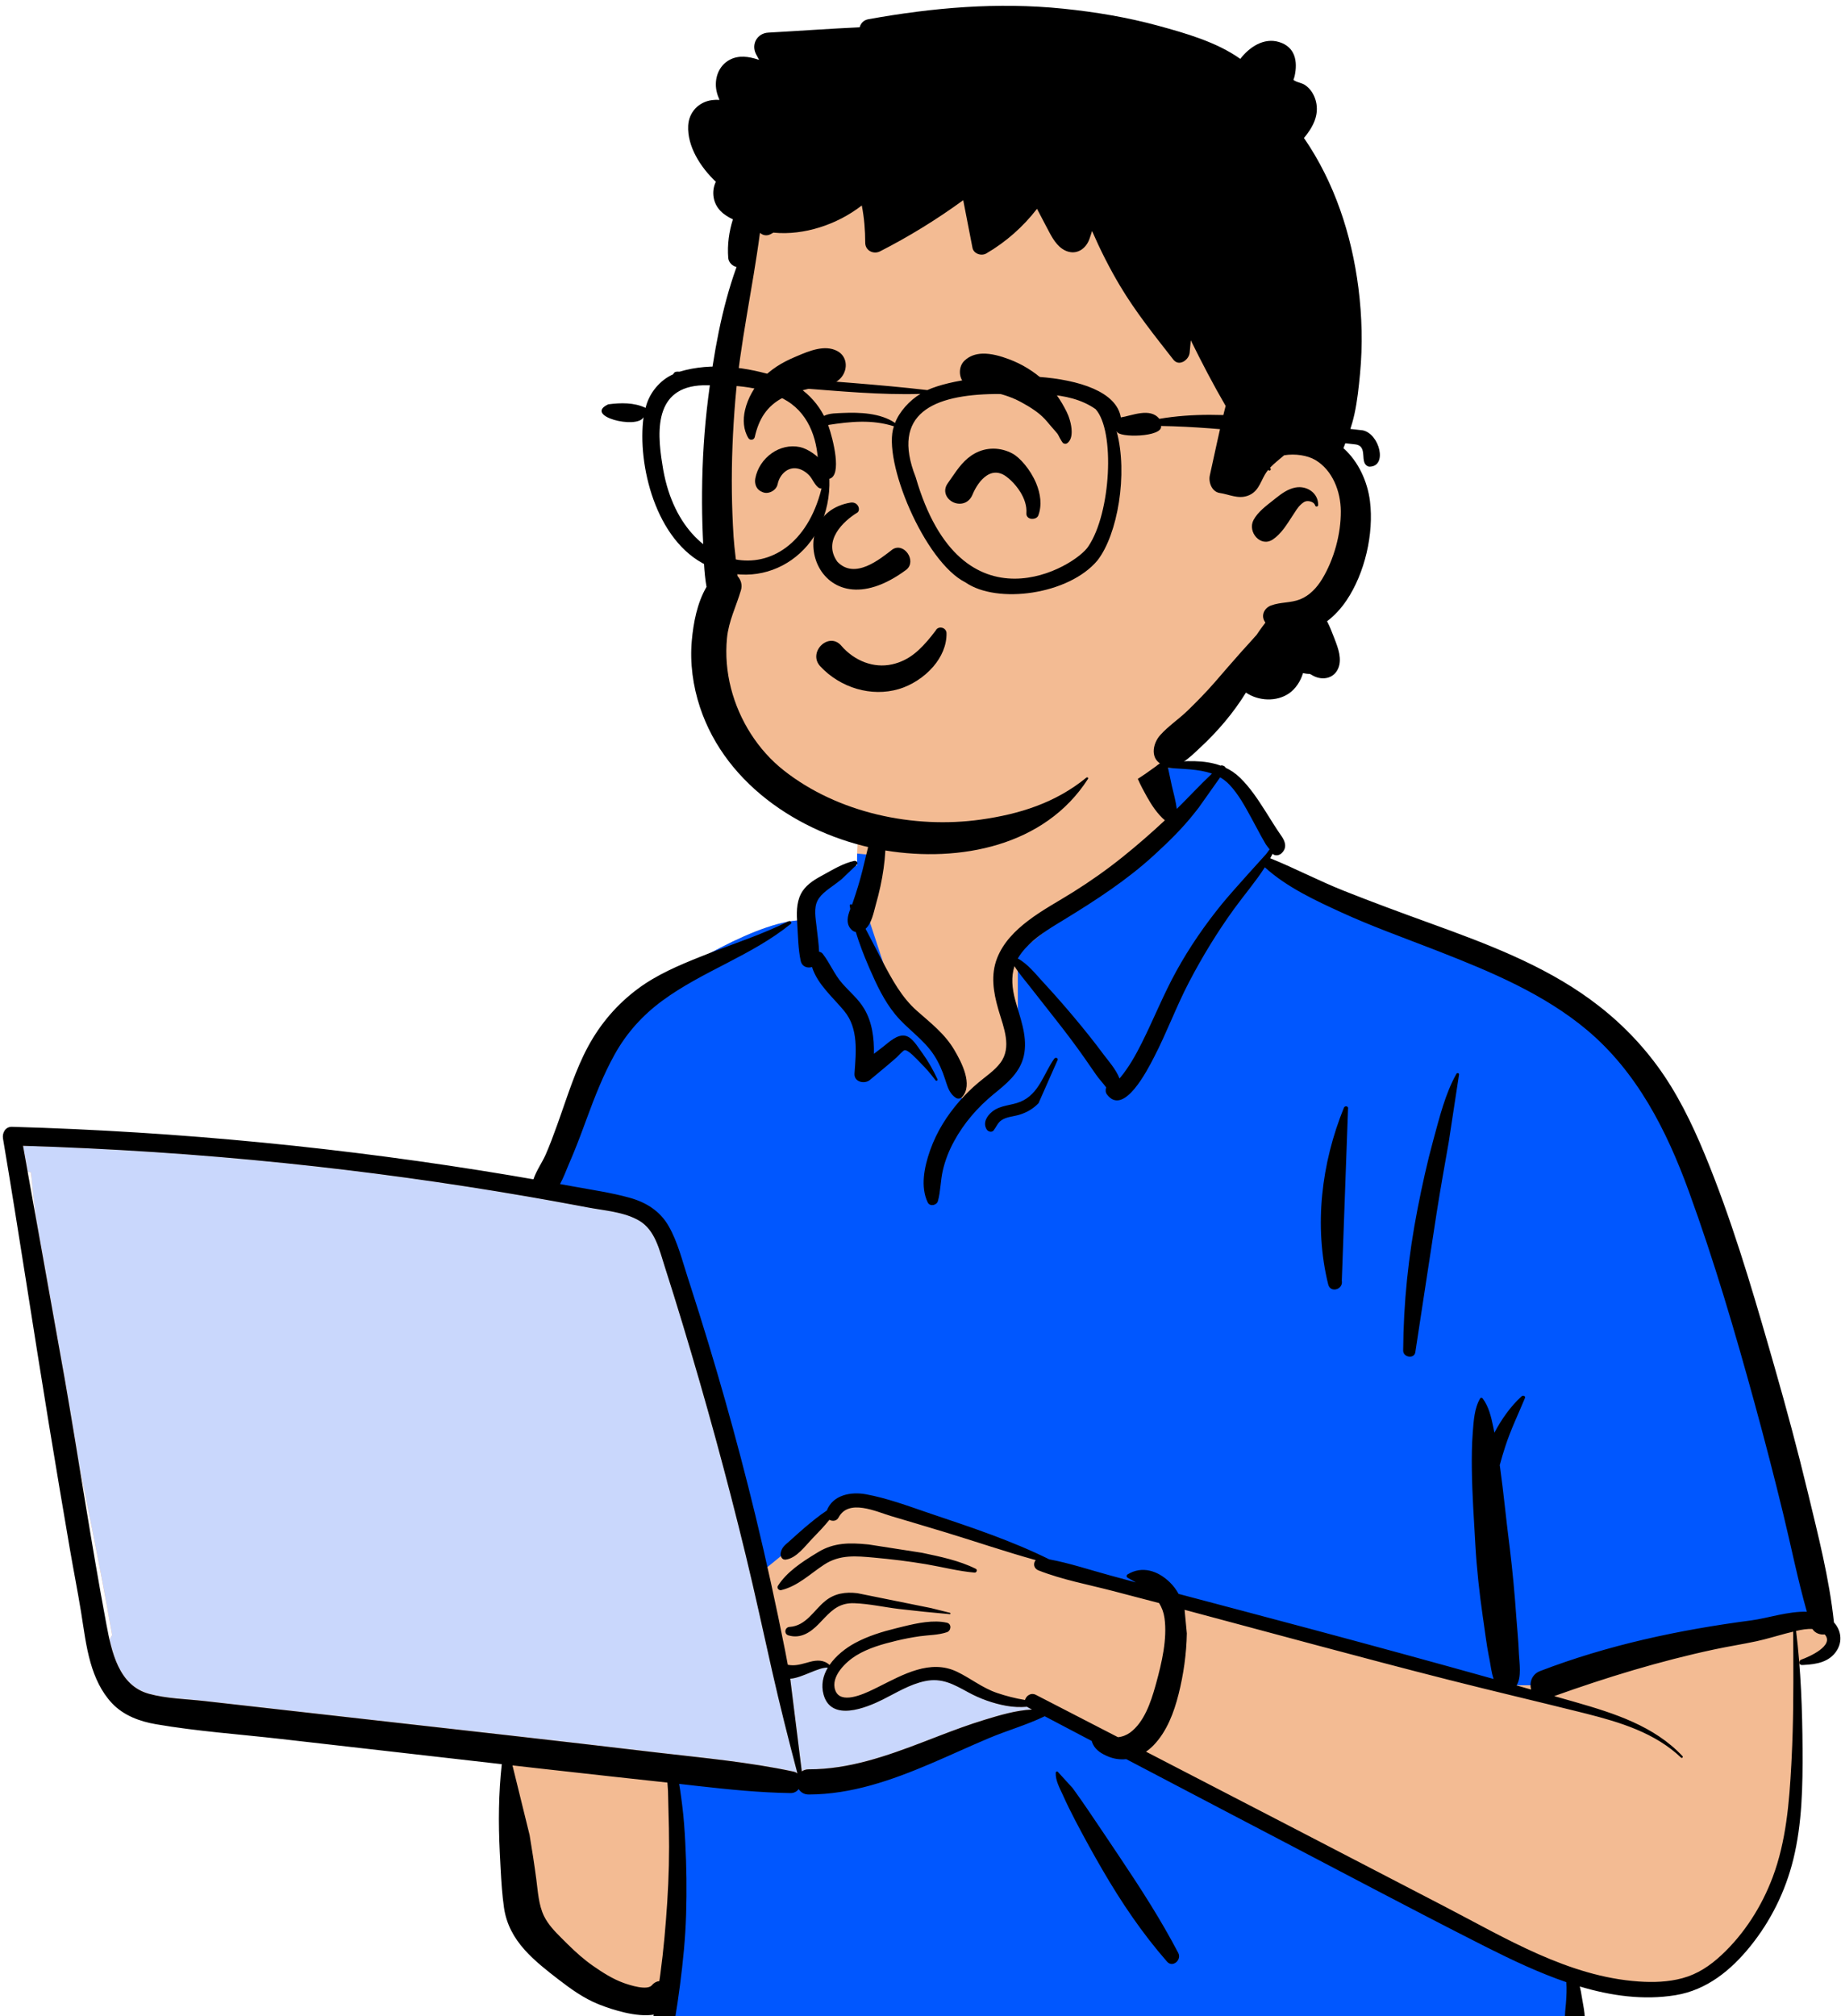 <?xml version="1.0" encoding="UTF-8"?> <svg xmlns="http://www.w3.org/2000/svg" width="928" height="1016" viewBox="0 0 928 1016" fill="none"> <g clip-path="url(#clip0_6019_14857)"> <path fill-rule="evenodd" clip-rule="evenodd" d="M24.092 571.891C37.298 573.19 50.505 574.489 63.711 575.788C126.955 580.637 190.173 590.756 252.936 596.829C254.498 594.28 257.558 594.701 259.414 596.469C265.678 595.921 272.695 591.12 278.368 596.114C278.552 596.088 278.736 596.057 278.924 596.039C289.023 576.6 296.005 555.861 302.781 535.096C307.106 522.331 312.927 509.974 323.678 501.399C342.033 488.625 384.081 462.717 405.627 463.81C405.986 459.94 407.785 455.951 410.74 453.375C404.23 442.246 430.254 434.984 432.088 436.274C430.915 399.097 448.35 366.809 486.805 359.402C521.255 352.205 570.25 350.994 588.78 387.1C590.815 386.872 611.634 386.762 613.648 386.986C616.782 383.01 651.175 420.705 637.075 433.826C763.099 489.735 834.757 483.061 869.64 640.237C874.354 654.999 874.7 671.156 879.677 685.593C897.392 727.079 911.763 771.255 915.34 816.396C923.976 818.612 924.97 833.888 914.963 836.095C911.142 836.942 907.946 838.096 905.162 840.281C907.338 877.274 898.417 961.777 892.796 961.518C881.336 998.098 830.213 1008.42 794.017 995.566C800.259 1007.34 794.017 1014.74 794.017 1021.03C663.781 1025.97 521.382 1023.12 391.181 1029.9C374.526 1029.67 357.012 1034.01 340.584 1031.51C330.564 1029.1 330.546 1013.3 340.711 1011.35L296.307 1001.67C297.3 1001.3 278.005 988.431 263.424 964.379C249.85 937.475 259.086 904.998 252.936 875.729C204.899 871.788 156.065 870.103 108.553 861.946C102.074 881.385 74.033 858.137 65.116 848.786C65.13 848.772 65.143 848.759 65.151 848.742C60.84 847.561 57.377 843.507 57.263 838.706C54.239 834.37 53.604 828.258 56.502 824.071C43.208 747.12 22.936 668.554 15.608 590.883C13.017 590.308 10.579 589.172 8.508 587.416L8.679 587.25C5.173 583.331 4.494 576.569 10.334 573.238C15.044 570.553 18.979 571.386 24.092 571.891Z" fill="#F3BB93"></path> <path fill-rule="evenodd" clip-rule="evenodd" d="M526.335 859.887L516.162 866.378L432.931 893.277L382.066 899.767L340.45 893.277V964.691L332.124 1031.47C335.823 1038.27 370.969 1038.27 437.553 1031.47C480 1027.13 635.129 1025.02 670.45 1024.1L672.451 1024.05C713.953 1022.84 754.955 1022.84 795.446 1024.05V999.002L679.849 941.503L576.272 883.075L526.335 859.887ZM585.306 381.264L577.664 386.986L594.354 414.487L513.054 480.437V533.117L487.315 557.528L472.598 533.117L451.871 505.467L437.137 460.65L442.154 431.122L432.064 430.17C432.016 432.189 432.024 434.225 432.09 436.274C430.252 434.984 404.228 442.246 410.737 453.375C407.783 455.951 405.984 459.939 405.629 463.805C384.079 462.717 342.03 488.625 323.68 501.399C312.925 509.974 307.108 522.331 302.783 535.096L301.763 538.211L300.712 541.406L299.653 544.601C293.801 562.162 287.48 579.566 278.922 596.039C278.738 596.057 278.554 596.087 278.37 596.114C272.697 591.12 265.676 595.921 259.412 596.469C257.6 594.74 254.641 594.297 253.047 596.658L252.934 596.829L330.96 612.245L382.438 793.323L427.262 756.831L451.324 760.42L514.866 783.401L588.769 802.652L757.481 849.299H778.965L903.982 819.025L915.25 815.295C911.529 770.535 897.25 726.741 879.679 685.593C874.698 671.156 874.357 654.999 869.638 640.237C834.759 483.061 763.102 489.731 637.077 433.825C651.173 420.7 616.78 383.01 613.65 386.986L613.448 386.968L613.024 386.946L612.472 386.929C607.557 386.784 590.607 386.894 588.778 387.1C587.718 385.033 586.558 383.089 585.306 381.264Z" fill="#0057FF"></path> <path fill-rule="evenodd" clip-rule="evenodd" d="M11.621 577.389L13.945 590.378C14.501 590.558 15.062 590.711 15.631 590.838C16.362 598.579 17.22 606.333 18.187 614.091L32.597 694.628C35.084 708.876 37.443 723.155 39.785 737.439L42.889 752.784L44.81 762.32C48.96 782.971 52.992 803.551 56.528 824.022C55.994 824.795 55.579 825.628 55.276 826.506L55.548 827.66L55.74 828.432L55.933 829.192C58.721 839.951 63.58 850.382 75.023 853.55C83.655 855.938 93.127 856.153 102.04 857.096L103.029 857.201L259.003 874.794C277.852 876.917 296.688 879.107 315.524 881.319L331.851 883.241C354.613 885.882 377.503 887.962 399.928 892.746C400.751 892.921 401.434 893.255 401.99 893.689C397.472 876.544 393.152 859.426 389.234 842.11C384.826 822.622 380.641 803.095 375.922 783.677C366.423 744.557 355.769 705.695 344.112 667.167C341.665 659.079 339.161 651.009 336.601 642.957L334.806 637.331L333.427 632.847C331.286 626.005 328.643 618.975 322.374 615.206C315.038 610.792 305.031 610.059 296.71 608.532L291.076 607.47C282.645 605.894 274.201 604.376 265.749 602.919C225.284 595.938 184.592 590.338 143.747 586.134C101.243 581.755 58.594 578.911 15.893 577.52L11.621 577.389ZM398.755 845.924L398.356 845.954L404.183 892.662C405.115 892.008 406.297 891.609 407.741 891.613C426.853 891.67 445.172 885.545 462.892 878.809L465.588 877.777L473.113 874.877C480.76 871.941 488.447 869.067 496.278 866.684L499.443 865.723L501.054 865.249C506.98 863.512 513.218 861.936 519.386 861.541L520.226 861.497L518.432 860.549C518.169 860.413 517.937 860.26 517.736 860.093C514.339 860.343 510.938 860.273 507.357 859.628C500.625 858.412 494.076 856.06 488.062 852.791L485.374 851.33L484.275 850.746L483.548 850.369L482.826 850C477.665 847.42 472.723 845.805 466.205 847.179C458.803 848.741 452.316 852.743 445.645 856.122L444.459 856.714L443.662 857.1L442.852 857.482L442.029 857.86C433.007 861.932 418.645 866.324 415.187 854.024C413.795 849.079 414.885 844.449 417.297 840.39C412.802 840.004 404.774 845.318 398.755 845.924Z" fill="#C9D7FC"></path> <path fill-rule="evenodd" clip-rule="evenodd" d="M586.378 378.714C582.452 368.823 569.189 372.671 570.668 383.058C571.552 389.281 574.954 395.854 578.005 401.309C580.491 405.749 583.327 410.081 587.171 413.407C580.325 419.814 573.224 425.983 565.94 431.837C557.991 438.231 549.635 444.12 540.994 449.535C533.421 454.283 525.503 458.491 518.363 463.91C511.723 468.948 505.677 475.004 502.6 482.911C499.322 491.332 500.744 500.03 503.161 508.446L503.436 509.398C505.901 517.736 510.173 527.785 504.25 535.644C501.239 539.642 496.857 542.472 493.075 545.671C489.709 548.515 486.553 551.604 483.659 554.921C477.347 562.158 472.212 570.302 468.973 579.372L468.684 580.197C465.909 588.228 463.878 598.066 467.63 605.952C468.706 608.212 472.178 607.479 472.782 605.276C474.147 600.291 474.073 595.069 475.215 590.014C476.406 584.752 478.385 579.763 480.972 575.041C485.971 565.905 492.742 558.098 500.749 551.503L503.143 549.546C509.385 544.412 515.119 538.962 516.389 530.457C517.741 521.361 514.108 512.694 511.771 504.084C510.142 498.081 509.613 492.333 511.372 486.909C513.522 490.428 516.455 493.768 518.775 496.747C523.397 502.684 528.059 508.587 532.712 514.497C537.483 520.558 542.136 526.714 546.566 533.033C548.549 535.859 550.51 538.703 552.463 541.546C553.934 543.683 555.982 545.82 557.584 548.001C557.195 549.168 557.225 550.516 557.93 551.472C566.422 562.978 578.508 538.966 581.66 532.897C588.077 520.54 592.852 507.415 599.296 495.062C605.967 482.253 613.566 469.791 622.032 458.096C627.153 451.027 632.897 444.383 637.58 437.085C648.62 447.126 663.148 453.857 676.491 459.957C691.151 466.662 706.384 472.138 721.411 477.957L725.854 479.686C751.751 489.823 778.282 500.956 799.81 518.96C825.106 540.12 840.073 569.609 851.213 600.146C864.039 635.3 874.645 671.401 884.538 707.486C889.598 725.947 894.4 744.491 898.917 763.093C902.896 779.482 906.193 796.035 910.798 812.258C901.456 811.924 890.806 815.553 882.831 816.598C846.485 821.368 810.63 828.972 776.321 842.141C772.083 843.769 770.853 848.013 771.777 851.453C769.335 850.764 766.892 850.062 764.449 849.373C767.124 845.257 765.846 837.902 765.636 833.339L765.622 833.027C765.408 826.949 764.751 820.863 764.322 814.799C763.513 803.236 762.453 791.756 761.048 780.255L760.689 777.38C759.1 764.874 757.923 752.289 756.185 739.8L755.979 738.374C756.811 735.179 757.783 732.02 758.798 728.878C761.512 720.51 765.342 712.628 768.7 704.523C769.094 703.571 767.737 703.023 767.106 703.593C761.42 708.723 756.907 715.226 753.278 722.028C753.217 721.708 753.16 721.387 753.094 721.067L752.683 719.022C751.663 714.041 750.42 708.798 747.373 704.756C747.049 704.33 746.406 704.238 746.099 704.756C743.18 709.706 742.856 715.977 742.405 721.611C741.897 727.978 741.836 734.433 741.923 740.823C742.099 753.307 742.978 765.831 743.674 778.293C744.362 790.545 745.71 802.639 747.443 814.768L747.776 817.045C748.625 822.816 749.317 828.661 750.437 834.396L750.753 835.958C751.352 838.802 751.72 842.808 752.911 846.139C722.265 837.569 691.571 829.192 660.82 820.964C638.596 815.014 616.346 809.155 594.109 803.258C592.936 801.138 591.474 799.155 589.648 797.386C583.643 791.55 575.68 788.948 568.374 793.437C567.783 793.805 567.731 794.736 568.374 795.091C569.775 795.859 571.176 796.645 572.555 797.465L559.199 793.836C549.219 791.124 539.116 787.732 528.899 785.841C510.085 776.529 489.845 769.789 470.024 763.128L467.691 762.333C457.54 758.867 447.043 754.979 436.555 753.057C428.877 751.648 419.868 753.346 416.782 761.236C412.873 763.817 409.196 766.853 405.646 769.837C403.081 771.996 400.621 774.291 398.121 776.525L397.662 776.929C395.618 778.706 393.998 779.899 393.495 782.73C393.236 784.191 394.164 786.17 395.963 785.977C401.466 785.385 405.939 778.987 409.673 775.169C412.558 772.216 415.464 769.161 418.095 765.919C419.627 766.752 421.733 766.603 422.709 764.747C427.774 755.132 441.645 761.798 449.319 764.076L460.315 767.34C465.813 768.973 471.311 770.618 476.796 772.29C491.876 776.88 506.877 782.019 522.093 786.236C520.731 787.737 520.919 790.405 523.506 791.423C535.413 796.109 548.479 798.532 560.854 801.748C568.663 803.78 576.472 805.825 584.277 807.878C585.612 810.055 586.575 812.512 586.982 815.373C588.471 825.901 585.599 838.047 582.802 848.228L582.378 849.75C580.079 857.934 576.696 867.97 569.652 873.139C567.932 874.399 565.744 875.277 563.537 875.474C549.753 868.356 535.969 861.243 522.176 854.139C519.619 852.827 517.256 854.608 516.682 856.723C511.819 855.925 506.969 854.661 502.548 853.16C495.124 850.628 489.324 845.805 482.364 842.47C468.89 836.015 455.136 843.945 443.072 849.97L440.293 851.339C434.887 853.972 423.633 859.027 421.041 851.83C418.529 844.866 426.465 837.424 431.591 834.291C437.697 830.552 444.815 828.555 451.718 826.888C455.662 825.936 459.65 825.159 463.664 824.593C468.22 823.952 472.922 824.049 477.308 822.566C479.483 821.833 479.82 818.362 477.308 817.787C470.558 816.247 462.504 817.927 455.46 819.647L451.779 820.556C444.683 822.302 437.518 824.492 431.052 827.976C426.355 830.508 421.391 834.361 418.152 839.07C415.338 836.45 411.836 836.538 408.189 837.512L406.206 838.06C402.936 838.969 400.288 839.596 397.106 838.969C396.681 836.647 396.248 834.322 395.788 832C391.253 809.173 386.281 786.433 380.796 763.812C371.328 724.797 360.38 686.212 348.031 648.017L346.792 644.199C343.947 635.462 341.654 625.949 337.062 617.923C332.719 610.331 325.764 605.96 317.499 603.648C308.123 601.019 298.265 599.646 288.696 597.873C286.564 597.478 284.424 597.101 282.288 596.714C284.091 593.445 285.439 589.733 286.652 586.885L286.866 586.394C289.475 580.43 291.817 574.361 294.08 568.257L295.77 563.671C299.854 552.622 304.069 541.757 309.813 531.427C315.858 520.553 323.877 511.663 333.871 504.308C354.252 489.305 378.817 481.652 398.585 465.617C399.395 464.964 398.358 463.84 397.535 464.257C384.188 470.98 369.778 475.552 355.897 481.029L353.157 482.113C342.183 486.474 331.038 491.227 321.544 498.288C310.955 506.164 302.612 515.946 296.343 527.574C290.167 539.041 286.214 551.872 281.859 564.119L280.69 567.384C278.935 572.277 277.118 577.152 275.039 581.918C273.384 585.696 270.302 590.009 268.902 594.327C265.067 593.66 261.237 592.993 257.398 592.353C174.29 578.438 90.253 570.258 6.028 567.867C2.736 567.774 1.029 570.925 1.515 573.808C9.6 621.74 16.783 669.835 24.663 717.802C28.103 738.738 31.614 759.657 35.203 780.566C37.02 791.159 39.125 801.713 40.846 812.324C42.238 820.889 43.249 829.525 45.635 837.894C47.779 845.397 51.067 852.633 56.464 858.36C62.282 864.53 70.402 867.518 78.579 868.927C99.332 872.512 120.619 873.973 141.543 876.36L252.929 889.069C251.3 903.905 251.178 918.513 251.926 933.525L252.351 941.718C252.701 948.309 253.117 954.909 254.058 961.434C255.244 969.614 258.978 976.543 264.476 982.655C269.523 988.268 275.656 993.06 281.622 997.65C287.816 1002.41 294.212 1007.01 301.496 1009.96L302.437 1010.34C308.828 1012.84 320.808 1016.71 329.537 1015.29C328.399 1021.03 326.188 1027.2 328.149 1032.87C329.055 1035.5 332.492 1036.81 334.597 1034.58C338.764 1030.13 339.093 1024.26 340.078 1018.47C341.106 1012.43 341.991 1006.38 342.778 1000.31C344.302 988.579 345.488 976.74 345.847 964.905C346.219 952.754 346.075 940.586 345.422 928.448C345.09 922.217 344.669 915.986 343.882 909.794C343.545 907.152 343.203 904.506 342.809 901.873C342.665 900.912 342.507 899.956 342.336 898.999L352.334 900.131C367.664 901.847 383.002 903.4 398.441 903.637C400.266 903.668 401.676 902.834 402.595 901.614C403.571 903.216 405.278 904.361 407.721 904.353C429.279 904.269 449.358 897.2 468.965 888.867C478.849 884.667 488.58 880.121 498.481 875.952C507.722 872.064 517.597 869.291 526.614 864.912L550.309 877.374C550.48 877.988 550.703 878.568 550.939 879.055C552.485 882.21 555.527 883.926 558.63 885.216C561.611 886.458 564.702 886.839 567.709 886.528C585.678 895.971 603.651 905.406 621.638 914.818L639.625 924.222C675.466 942.938 711.168 961.961 747.233 980.233L749.89 981.576C762.348 987.838 775.725 994.188 789.549 998.927C789.794 1002.44 789.641 1005.85 789.348 1009.56L789.278 1010.38C788.862 1014.76 787.982 1020.26 791.493 1023.39C793.318 1025.01 796.579 1025.02 797.822 1022.57C800.077 1018.13 798.054 1011.12 797.341 1006.29C797.087 1004.58 796.776 1002.81 796.321 1001.1C812.167 1005.83 828.499 1008.12 844.625 1005.47C860.331 1002.89 872.491 992.963 882.297 980.83C892.645 968.025 899.994 953.101 903.943 937.102C908.429 918.899 908.723 900.1 908.618 881.455C908.508 861.599 907.773 841.645 905.365 821.921C908.005 821.297 910.933 820.762 913.599 820.946C914.917 823.066 917.477 823.957 919.793 823.685C924.827 829.249 912.058 834.94 907.979 836.366C906.565 836.858 906.713 839.166 908.351 839.096L909.379 839.048C915.683 838.714 922.196 837.635 925.904 831.759C928.876 827.046 927.983 821.469 924.442 817.629C922.1 795.451 916.51 773.857 911.305 752.223C906.201 730.989 900.519 709.89 894.501 688.897L891.804 679.502C882.327 646.591 872.417 613.412 859.346 581.803C852.815 566.024 845.295 550.533 835.104 536.772C825.601 523.945 814.382 512.97 801.486 503.593C777.446 486.115 749.238 475.552 721.521 465.495L720.282 465.043C705.92 459.834 691.588 454.559 677.392 448.916C664.834 443.922 652.8 437.59 640.303 432.526C640.71 431.785 641.104 431.039 641.481 430.284L641.713 430.477C641.752 430.508 641.791 430.538 641.831 430.569C643.091 431.442 644.939 431.012 645.976 430.034C648.9 427.265 647.911 424.193 645.959 421.323L645.705 420.955C643.315 417.602 641.187 414.056 638.981 410.581L637.602 408.404C633.903 402.599 630.016 396.754 625.083 391.953C622.798 389.728 620.299 388.065 617.65 386.823C617.878 386.345 615.891 385.362 615.326 385.858C606.93 382.777 597.274 383.422 588.121 384.269L586.378 378.714ZM258.322 889.683L269.992 891.013C282.831 892.478 295.674 893.896 308.521 895.3L336.427 898.341C336.497 899.934 336.69 901.496 336.725 902.698C336.908 908.912 337.044 915.126 337.171 921.335C337.429 933.789 337.145 946.255 336.331 958.687C335.538 970.728 334.492 982.774 332.873 994.741L332.54 997.128L332.347 998.387C331.025 998.514 329.725 999.146 328.644 1000.44C326.285 1003.27 317.736 1000.52 314.4 999.331C308.911 997.369 303.741 994.06 298.974 990.743C294.317 987.504 290.123 983.726 286.092 979.746L282.796 976.473C279.513 973.208 276.229 969.724 274.22 965.612C271.493 960.034 271.143 953.193 270.342 947.12C269.361 939.647 268.188 932.178 266.949 924.749L258.322 889.683ZM597.12 811.275L598.333 811.595C642.308 823.312 686.217 835.375 730.323 846.578C752.153 852.12 774.088 857.263 795.94 862.7L799.481 863.586C816.724 867.957 834.172 873.218 847.374 885.76C847.86 886.221 848.569 885.51 848.109 885.018C833.879 869.831 813.642 863.398 794.211 857.825C790.617 856.793 787.023 855.784 783.43 854.762C809.856 845.314 836.702 837.095 864.166 831.232C871.235 829.723 878.392 828.613 885.457 827.099C890.386 826.041 895.197 824.51 900.073 823.241L903.908 822.276L903.96 834.431C904.026 851.651 903.995 868.857 903.115 886.071L902.953 889.257C901.929 908.416 900.336 927.974 893.555 946.04C888.044 960.719 879.263 974.546 867.781 985.24C861.973 990.651 855.726 994.859 848.004 996.939C840.834 998.87 833.318 999.098 825.951 998.58C790.595 996.11 759.126 976.85 728.415 960.903C678.18 934.82 627.946 908.75 577.663 882.767C579.02 881.837 580.303 880.762 581.467 879.555C588.208 872.569 591.767 863.012 594.1 853.753C596.586 843.897 598.075 833.334 598.25 823.162L597.12 811.275ZM533.141 892.834C532.699 892.597 532.187 892.895 532.165 893.4C532.007 897.248 534.13 901.048 535.719 904.519L535.886 904.888C537.812 909.188 539.922 913.427 542.102 917.601C546.461 925.938 550.996 934.188 555.724 942.319C565.236 958.683 575.803 974.353 588.296 988.601C591.115 991.818 595.755 987.693 593.947 984.226C585.214 967.525 575.037 951.754 564.562 936.119C559.318 928.29 554.078 920.457 548.781 912.664C546.571 909.412 544.334 906.174 542.036 902.984L540.648 901.075L533.141 892.834ZM11.596 577.433C55.729 578.771 99.804 581.659 143.722 586.178C184.568 590.387 225.26 595.986 265.728 602.963C274.177 604.425 282.62 605.938 291.051 607.518L296.107 608.47C304.538 610.072 314.842 610.735 322.349 615.255C330.264 620.016 332.404 629.968 335.035 638.178C338.134 647.828 341.15 657.508 344.087 667.215C355.749 705.743 366.399 744.605 375.897 783.726C380.616 803.144 384.801 822.671 389.209 842.159C393.127 859.475 397.447 876.593 401.965 893.733C401.409 893.299 400.726 892.97 399.903 892.794C377.478 888.011 354.589 885.931 331.826 883.285L329.625 883.03C306.083 880.253 282.537 877.497 258.978 874.838L103.004 857.25C93.803 856.21 83.95 856.069 74.998 853.594C59.778 849.386 56.21 832.321 53.658 818.73L53.58 818.318C45.88 777.258 39.751 735.842 32.572 694.676L11.596 577.433ZM398.336 846.003C404.394 845.604 412.68 840.039 417.277 840.439C414.865 844.498 413.775 849.127 415.162 854.068C419.032 867.825 436.528 860.708 444.955 856.504C451.862 853.059 458.533 848.842 466.185 847.227C474.848 845.397 480.718 848.855 488.041 852.835C494.051 856.109 500.6 858.457 507.336 859.672C510.917 860.322 514.318 860.392 517.711 860.137C517.917 860.304 518.149 860.458 518.411 860.598L520.206 861.542C512.086 861.914 503.813 864.429 496.257 866.728C488.426 869.111 480.74 871.985 473.092 874.925L465.568 877.826C447.012 884.952 427.804 891.719 407.721 891.658C406.276 891.653 405.094 892.057 404.162 892.711L398.336 846.003ZM432.217 802.902C426.233 802.165 420.713 802.955 415.933 806.86C410.168 811.569 406.294 819.38 398.003 819.893C395.587 820.042 395.027 823.448 397.43 824.163C403.597 825.993 408.592 822.645 412.794 818.3L415.622 815.338C419.776 811.025 423.606 807.69 430.654 807.949C438.205 808.225 445.765 809.972 453.263 810.862C461.759 811.872 470.251 812.727 478.774 813.469C479.168 813.504 479.238 812.881 478.866 812.789L469.319 810.406L432.217 802.902ZM437.99 778.372L437.005 778.276C428.316 777.429 420.371 777.394 412.615 782.08L411.126 782.984C404.131 787.249 396.515 792.27 392.142 799.177C391.428 800.304 392.61 801.634 393.805 801.349C402.214 799.321 408.36 793.138 415.429 788.509C423.366 783.313 431.56 784.169 440.608 784.976C449.367 785.758 458.122 786.833 466.798 788.294C474.948 789.672 483.125 791.84 491.355 792.533V792.515C492.296 792.515 492.83 791.098 491.871 790.615C483.519 786.433 473.841 784.454 464.754 782.541L437.99 778.372ZM735.463 541.472C735.476 540.783 734.508 540.528 734.171 541.121C728.52 551.095 725.565 563.32 722.554 574.308C719.398 585.819 716.854 597.443 714.565 609.155C709.934 632.869 707.465 656.451 707.299 680.621C707.272 684.07 712.88 684.992 713.427 681.455C717.069 657.943 720.558 634.405 724.226 610.901C726.073 599.08 728.222 587.302 730.275 575.515L735.463 541.472ZM679.507 558.844C679.923 557.467 677.926 557.006 677.414 558.265C666.073 586.192 662.229 617.835 669.513 647.297C670.629 651.804 677.209 649.851 676.368 645.401L679.507 558.844ZM533.185 534.029C533.246 533.002 531.911 532.84 531.408 533.547C526.036 541.143 523.804 551.314 514.375 555.237C509.665 557.199 504.369 556.857 500.21 560.165C497.426 562.381 495.294 565.874 497.382 569.227C498.057 570.311 499.939 570.855 500.854 569.679C502.189 567.963 502.894 565.909 504.706 564.624C507.262 562.811 510.707 562.697 513.635 561.846C517.426 560.745 520.766 558.814 523.502 555.953L533.185 534.029ZM443.392 407.356C442.836 407.075 442.307 407.255 441.952 407.737C441.444 408.422 441.505 409.084 442.127 409.554C441.3 411.252 440.323 415.5 440.183 416.119C439.614 418.629 439.015 421.121 438.384 423.609C437.115 428.634 435.999 433.698 434.729 438.722C433.381 444.05 431.775 449.324 429.984 454.515C429.87 454.853 429.743 455.196 429.612 455.547L429.406 456.073L429.358 455.99C428.995 455.415 428.238 455.819 428.325 456.424C428.408 456.981 428.522 457.534 428.618 458.087L428.43 458.583C427.261 461.738 426.46 465.065 428.605 467.851C429.406 468.891 430.291 469.51 431.389 469.69C433.158 475.526 435.368 481.248 437.741 486.747L438.432 488.353C441.921 496.374 445.638 504.295 451.193 511.123C457.251 518.578 465.59 523.673 470.869 531.844C473.324 535.644 475.036 539.637 476.419 543.933L476.944 545.561C477.929 548.598 479.063 551.538 481.904 553.32C482.81 553.886 484.167 553.706 484.898 552.934C490.72 546.755 484.627 535.218 481.112 529.237C476.231 520.922 469.166 515.599 462.096 509.324C454.471 502.562 449.608 493.513 444.902 484.601C442.022 479.137 439.238 473.56 436.31 468.075C439.369 465.363 440.35 459.974 441.387 456.231L441.479 455.893C443.195 449.899 444.556 443.747 445.414 437.564C446.242 431.622 446.587 425.768 446.369 419.792L446.307 418.269L443.392 407.356ZM432.015 435.637C432.689 434.707 431.573 433.654 430.645 433.847C425.007 435.019 419.492 438.441 414.431 441.21L413.889 441.504C409.848 443.69 405.782 446.366 403.663 450.61C401.356 455.222 401.544 460.536 401.86 465.552L401.89 466.021C402.276 472.033 402.337 478.282 403.606 484.184C404.254 487.207 406.986 488.059 409.319 487.343C412.094 496.133 419.894 502.61 425.589 509.548C432.851 518.394 431.486 530.334 430.728 540.985C430.417 545.298 435.767 546.522 438.524 544.223L444.872 538.935C445.931 538.053 446.986 537.167 448.036 536.28C448.938 535.517 449.836 534.753 450.72 533.977L452.046 532.801C452.633 532.274 455.224 529.373 455.981 529.255C457.815 528.961 462.171 533.81 463.664 535.328L463.852 535.521C466.662 538.281 469.197 541.252 471.56 544.403C471.994 544.982 472.843 544.499 472.532 543.832C470.418 539.282 467.953 534.933 465.034 530.865L464.443 530.054C462.495 527.425 459.886 522.787 456.454 522.01C452.261 521.062 448.076 525.279 445.025 527.618L444.832 527.763C443.383 528.856 441.948 529.966 440.516 531.085C440.665 523.155 439.667 515.143 435.583 508.306C432.707 503.488 428.391 499.916 424.701 495.773C420.59 491.161 418.445 485.496 414.729 480.691C414.248 480.072 413.587 479.739 412.873 479.633C412.729 475.772 412.164 471.875 411.726 468.053L411.599 466.912C411.153 462.761 410.107 457.692 412.133 453.804C414.046 450.132 418.441 447.543 421.693 445.05L424.346 442.983L432.015 435.637ZM615.046 391.751C616.744 392.738 618.329 393.963 619.769 395.494C624.304 400.312 627.543 406.316 630.695 412.086C632.393 415.197 634.03 418.339 635.742 421.442C636.486 422.789 637.252 424.123 638.027 425.457C638.386 426.071 639.449 427.291 639.975 428.046C639.388 428.866 638.784 429.678 638.167 430.481C637.931 430.784 621.673 448.547 616.004 455.498C607.328 466.148 599.572 477.395 592.94 489.432C586.444 501.219 581.502 513.703 575.483 525.718C572.471 531.734 569.11 537.711 564.824 542.915C564.658 543.117 564.483 543.31 564.316 543.512C562.679 539.08 558.486 534.332 556.429 531.607L556.236 531.352C551.565 525.038 546.636 518.916 541.598 512.9C536.997 507.402 532.279 502.026 527.446 496.738L525.625 494.759C522.259 491.113 517.982 485.654 513.053 483.047C513.583 482.104 514.191 481.169 514.896 480.248C519.514 474.196 526.041 469.804 532.484 465.841L536.66 463.292C552.41 453.668 567.91 443.598 581.581 431.096C588.817 424.478 595.947 417.545 602.028 409.83L604.177 407.101L615.046 391.751ZM588.768 386.986C596.144 387.609 604.107 387.459 610.922 389.869C604.864 395.613 599.108 401.813 593.19 407.654C592.664 403.705 591.587 399.803 590.677 395.951" fill="black"></path> <path fill-rule="evenodd" clip-rule="evenodd" d="M513.818 21.719C461.421 21.719 407.221 62.538 388.013 88.585C371.865 110.484 363.172 209.513 363.172 276.439C363.172 290.433 355.485 316.819 357.726 330.207C365.947 379.267 401.754 420.415 472.627 420.415C543.501 420.415 594.314 392.182 646.995 316.38C672.554 316.38 684.938 296.682 685.122 265.596C685.301 234.505 660.447 223.197 660.447 223.197C660.447 223.197 669.311 100.516 646.995 68.575C624.679 36.635 566.22 21.719 513.818 21.719Z" fill="#F3BB93"></path> <path fill-rule="evenodd" clip-rule="evenodd" d="M535.866 4.369C502.782 1.003 470.363 3.831 437.756 9.685C435.266 10.138 433.856 11.78 433.331 13.755C417.971 14.46 402.597 15.592 387.259 16.436C381.695 16.743 378.539 22.269 381.078 27.26C381.586 28.251 382.111 29.216 382.645 30.18L381.976 29.957C377.362 28.47 372.376 27.736 367.88 30.098C362.159 33.103 359.918 39.733 361.179 45.835C361.503 47.394 362.05 48.886 362.667 50.344C361.411 50.26 360.146 50.288 358.889 50.455C352.21 51.345 347.246 56.492 346.895 63.346C346.379 73.696 353.015 84.196 360.829 91.605C359.695 93.952 359.261 96.716 359.734 99.517C360.675 105.053 364.733 108.369 369.439 110.532C367.473 116.793 366.545 123.339 367.093 130.029C367.276 132.262 369.22 134.107 371.273 134.559C363.626 155.718 359.756 178.435 356.972 200.57C354.989 216.319 354.009 232.16 353.891 248.028C353.834 255.19 353.952 262.364 354.249 269.53L354.368 272.216C354.74 279.961 354.757 288.092 356.14 295.754C351.417 303.833 349.517 313.86 348.712 322.908C347.714 334.111 349.294 345.67 352.809 356.324C366.081 396.594 406.13 422.006 446.358 428.611C483.596 434.723 526.682 426.496 548.442 392.505C548.784 391.965 548.057 391.522 547.632 391.877C532.062 404.598 514.006 410.272 494.382 413.037C460.462 417.807 422.33 409.72 395.103 388.274C382.037 377.98 372.617 362.994 368.471 346.863C366.357 338.622 365.626 330.021 366.458 321.539C367.307 312.929 371.102 305.583 373.492 297.452C374.293 294.705 373.444 292.156 371.776 290.339C371.304 283.735 370.196 277.073 369.772 270.491C369.303 263.005 369.014 255.523 368.914 248.028C368.721 232.485 369.364 216.912 370.669 201.433C373.046 173.09 379.371 145.434 383.079 117.332C384.453 118.57 386.423 119.079 388.485 117.997L388.699 117.879L389.824 117.231C389.89 117.231 389.964 117.24 390.03 117.249C397.734 118.001 405.727 116.925 413.107 114.615C420.833 112.204 428.003 108.494 434.408 103.551C435.624 109.755 436.132 116.024 436.141 122.35C436.15 126.301 440.313 128.351 443.618 126.663C458.264 119.187 472.254 110.572 485.535 100.89C487.085 108.875 488.634 116.859 490.193 124.853C490.792 127.934 494.697 129.176 497.201 127.711C507.146 121.895 515.739 114.282 522.734 105.229C524.13 107.913 525.531 110.597 526.941 113.274L529.064 117.286C531.16 121.227 533.966 125.587 538.549 126.847C543.404 128.183 547.457 125.021 549.09 120.606C549.589 119.234 550.049 117.824 550.473 116.404C554.61 125.893 559.276 135.168 564.555 144.016C572.474 157.287 581.982 169.111 591.459 181.242C594.334 184.925 599.263 181.409 599.662 177.83C599.894 175.725 600.086 173.61 600.253 171.504C605.777 182.704 611.537 193.799 617.815 204.572L616.917 208.112C614.326 218.572 612.177 229.106 609.835 239.62C609.082 243.012 610.876 247.866 614.82 248.441C619.53 249.134 623.991 251.552 628.815 249.889C634.081 248.072 635.118 243.499 637.605 239.168C638.099 238.304 638.677 237.51 639.294 236.759L639.456 236.961C639.841 237.474 640.765 236.917 640.533 236.334L640.262 235.658C642.398 233.38 644.954 231.48 647.3 229.44C652.882 228.492 659.159 229.527 663.006 231.809C671.766 237.001 675.788 247.703 675.871 257.546C675.972 269.065 672.418 282.01 666.421 291.857C663.781 296.193 660.161 300.103 655.385 302.025C650.64 303.934 645.497 303.341 640.673 305.14C637.478 306.338 635.512 309.897 637.443 313.127C637.569 313.346 637.718 313.552 637.858 313.767L636.423 315.681C635.438 317.006 634.405 318.428 633.446 319.907C630.99 322.741 628.408 325.48 625.908 328.27C621.286 333.418 616.799 338.706 612.251 343.923C607.957 348.851 603.417 353.476 598.738 358.031C594.317 362.345 588.801 365.969 584.739 370.573C580.791 375.062 579.718 382.895 586.214 385.492C593.406 388.375 599.767 381.622 604.608 377.12L604.809 376.931C613.682 368.729 621.693 359.356 628.053 349.035C634.352 353.344 643.466 353.757 649.743 349.448C653.044 347.179 655.578 343.366 656.808 339.223C657.968 339.482 659.128 339.636 660.262 339.618C660.844 339.961 661.426 340.29 662.017 340.597C666.696 343.045 672.444 341.953 674.589 336.748C676.537 332.022 674.528 326.656 672.772 322.105L672.409 321.166C671.411 318.568 670.312 315.742 668.946 313.079C672.75 310.204 675.998 306.632 678.747 302.573C687.988 288.891 692.602 268.885 690.562 252.565C689.332 242.714 684.731 232.511 677.189 225.872L677.465 225.148C679.579 219.76 681.501 214.352 682.744 208.659C684.201 202 684.915 195.099 685.558 188.32C686.924 174 686.557 159.356 684.74 145.091C681.326 118.242 672.667 91.884 657.303 69.542C661.658 64.301 665.107 58.133 663.313 51.039C662.49 47.783 660.616 44.696 657.793 42.83C656.23 41.802 654.379 41.644 652.816 40.791L652.348 40.531C651.665 40.13 652.186 40.172 652.597 38.305C654.212 30.848 652.873 23.643 644.705 21.166C637.018 18.838 629.747 23.782 625.195 29.671C613.293 21.184 597.604 16.743 583.807 12.968C568.118 8.691 552.023 6.021 535.866 4.369ZM664.455 254.501C664.512 248.427 658.782 244.68 653.14 245.672C649.353 246.334 646.197 248.607 643.229 250.955L641.785 252.105C638.169 254.953 634.024 258.024 631.87 262.061C628.714 268.016 635.385 276.029 641.614 271.856C645.886 268.977 648.627 264.365 651.428 260.082L651.722 259.639C652.995 257.722 654.112 255.681 655.854 254.141L656.23 253.807C656.804 253.316 657.421 252.868 658.161 252.658C659.592 252.241 662.236 252.82 662.866 254.531L662.923 254.707C663.155 255.567 664.447 255.383 664.455 254.501Z" fill="black"></path> <path fill-rule="evenodd" clip-rule="evenodd" d="M431.963 347.158C438.779 349.137 446.089 349.312 453.036 347.268C459.335 345.416 465.8 341.335 470.436 335.937C474.555 331.141 477.221 325.313 477.116 319.095C477.102 318.385 476.849 317.792 476.459 317.331C476.043 316.836 475.456 316.493 474.826 316.348C474.183 316.195 473.5 316.247 472.918 316.515C472.392 316.752 471.941 317.16 471.661 317.753C470.948 318.692 470.239 319.618 469.525 320.517C463.8 327.609 458.249 332.909 449.639 334.814C444.964 335.845 440.297 335.389 436.012 333.813C431.429 332.128 427.284 329.166 424.036 325.375C422.569 323.659 420.836 322.961 419.142 322.948C417.225 322.935 415.325 323.83 413.898 325.261C412.492 326.665 411.551 328.574 411.464 330.575C411.389 332.326 411.959 334.16 413.477 335.792C418.476 341.177 424.955 345.122 431.963 347.158ZM432.173 258.315C425.191 262.571 414.55 272.497 422.061 283.051C430.904 292.358 443.637 281.686 449.91 276.864C455.728 273.125 462.263 282.739 456.866 287.106C411.53 320.767 393.131 259.429 428.641 253.308C432.55 252.636 434.003 256.998 432.173 258.315ZM497.501 239.581C499.742 238.142 502.386 237.651 505.31 238.985C507.595 240.029 511.609 243.505 514.397 248.073C516.31 251.201 517.663 254.87 517.378 258.688C517.313 259.578 517.641 260.232 518.158 260.715C518.565 261.097 519.151 261.378 519.843 261.465C520.429 261.54 521.086 261.474 521.62 261.303C522.636 260.987 523.174 260.324 523.375 259.789C525.332 254.58 524.487 248.775 522.299 243.535C519.344 236.462 513.973 230.537 510.458 228.629C504.439 225.359 497.339 225.21 491.311 228.541C486.181 231.376 482.977 235.952 479.786 240.617C479.107 241.609 478.433 242.592 477.737 243.557C476.345 245.497 476.205 247.419 476.743 249.064C477.343 250.894 478.866 252.434 480.775 253.238C482.539 253.984 484.583 254.089 486.395 253.325C487.923 252.676 489.328 251.416 490.217 249.275C491.71 245.672 494.205 241.697 497.501 239.581ZM383.506 247.599C385.042 248.402 386.246 248.647 387.953 248.134C388.894 247.849 389.827 247.305 390.558 246.572C391.28 245.848 391.801 244.944 392.002 243.943C392.501 241.477 393.849 239.165 395.771 237.659C397.408 236.369 399.483 235.689 401.777 236.071C404.259 236.488 406.618 238.081 408.247 239.963C408.789 240.591 409.214 241.306 409.643 242.017C410.444 243.342 411.223 244.575 412.331 245.549C412.747 245.922 413.381 246.177 413.99 246.177C414.239 246.177 414.493 246.137 414.734 246.063C417.198 243.579 417.675 241.692 417.596 239.827C417.513 237.866 416.743 235.882 415.495 234.03C412.576 229.691 407.03 226.127 403.291 225.32C398.166 224.218 393.079 225.544 388.999 228.414C384.801 231.367 381.689 235.952 380.722 241.117C380.485 242.364 380.586 243.706 381.059 244.869C381.518 246.01 382.324 246.984 383.506 247.599ZM486.199 193.287C489.276 196.292 492.913 196.757 496.595 197.171C498.643 197.403 500.276 197.59 501.883 197.954C506.299 198.954 510.664 200.46 514.647 202.629C518.814 204.896 523.349 207.631 526.615 211.134C527.394 211.968 528.125 212.842 528.856 213.718C529.526 214.518 530.169 215.288 530.848 216.03C531.627 216.882 532.367 217.775 533.102 218.666C533.557 219.418 533.645 219.603 533.737 219.795C533.877 220.084 534.039 220.408 534.218 220.755C534.472 221.231 534.765 221.751 535.072 222.223C535.584 223.086 535.86 223.324 536.096 223.43C536.49 223.606 536.862 223.692 537.225 223.645C537.567 223.601 537.886 223.438 538.201 223.17C539.782 221.832 540.246 219.637 540.198 217.307C540.128 213.771 538.828 209.855 537.628 207.449C534.84 201.857 530.975 196.043 526.326 191.869C521.02 187.105 515.216 183.498 508.549 181.013C504.408 179.468 499.611 178.05 495.098 178.229C491.85 178.358 488.751 179.326 486.19 181.745C484.618 183.229 483.861 185.341 483.861 187.451C483.861 189.603 484.645 191.768 486.199 193.287ZM377.25 220.8C377.447 221.121 377.719 221.343 378.021 221.476C378.336 221.615 378.686 221.655 379.023 221.598C379.36 221.541 379.684 221.388 379.938 221.154C380.179 220.93 380.363 220.633 380.446 220.268C382.49 211.276 386.452 204.586 394.913 200.272C399.076 198.15 403.86 196.801 408.391 195.726C409.709 195.414 411.1 195.211 412.501 195.006C416.892 194.363 421.313 193.627 424.176 190.067C425.9 187.923 426.627 185.182 426.216 182.674C425.83 180.313 424.456 178.148 421.956 176.85C415.727 173.622 407.993 176.79 401.702 179.488C401.238 179.688 400.779 179.885 400.332 180.075C394.182 182.678 388.575 186.113 383.965 191.027C380.306 194.925 376.918 200.687 375.552 206.615C374.418 211.547 374.685 216.581 377.25 220.8Z" fill="black"></path> <path fill-rule="evenodd" clip-rule="evenodd" d="M333.887 234.123C342.707 293.934 404.253 300.552 415.192 241.175C413.436 240.403 412.171 238.884 412.434 235.94C412.5 223 408.494 209.323 396.855 202.128C384.826 194.702 370.748 193.966 356.828 194.153C330.266 193.519 330.827 215.784 333.887 234.123ZM424.822 208.114C433.161 207.761 443.706 208.056 451.174 213.15C453.226 207.605 458.563 201.686 463.951 198.52C443.916 199.108 423.298 197.131 403.114 195.596C407.947 198.899 412.438 203.861 415.362 209.597C418.072 208.147 421.955 208.283 424.822 208.114ZM461.57 240.469C484.682 320.263 542.38 285.483 548.67 275.258C560.016 258.333 562.153 217.198 552.269 206.199C538.121 196.254 518.095 198.813 501.382 198.569C470.679 198.985 448.871 208.196 461.57 240.469ZM306.594 203.767C312.875 202.943 319.586 202.778 325.425 205.55C327.224 197.887 332.867 191.48 339.24 188.661C340.01 187.691 339.897 187.169 342.532 187.315C358.711 182.438 376.815 185.019 392.364 190.019C416.916 192.093 442.677 193.728 467.44 196.586C490.635 186.139 560.638 184.608 564.985 210.356C570.457 209.536 579.776 205.217 584.376 211.075C618.104 205.341 652.957 213.311 686.829 216.86C695.356 218.435 699.746 235.405 690.068 235.172C684.627 233.693 690.234 224.605 682.911 223.921C650.225 220.342 618.257 215.264 585.239 214.669C586.39 220.387 563.4 220.759 563.063 217.42C563.015 217.445 562.962 217.462 562.91 217.484C568.592 238.713 563.466 269.264 553.201 282.428C538.817 299.665 502.708 304.611 486.696 293.522C466.043 283.284 444.559 231.903 450.591 214.832C439.639 211.351 428.81 212.396 417.446 214.169C420.046 221.541 424.537 239.687 418.076 241.263C419.263 277.294 386.564 299.775 356.421 284.995C330.332 272.713 321.21 233.838 324.401 210.241C321.153 216.534 293.882 209.682 306.594 203.767Z" fill="black"></path> </g> <defs> <clipPath id="clip0_6019_14857"> <rect width="232" height="254" fill="white" transform="scale(4)"></rect> </clipPath> </defs> </svg> 